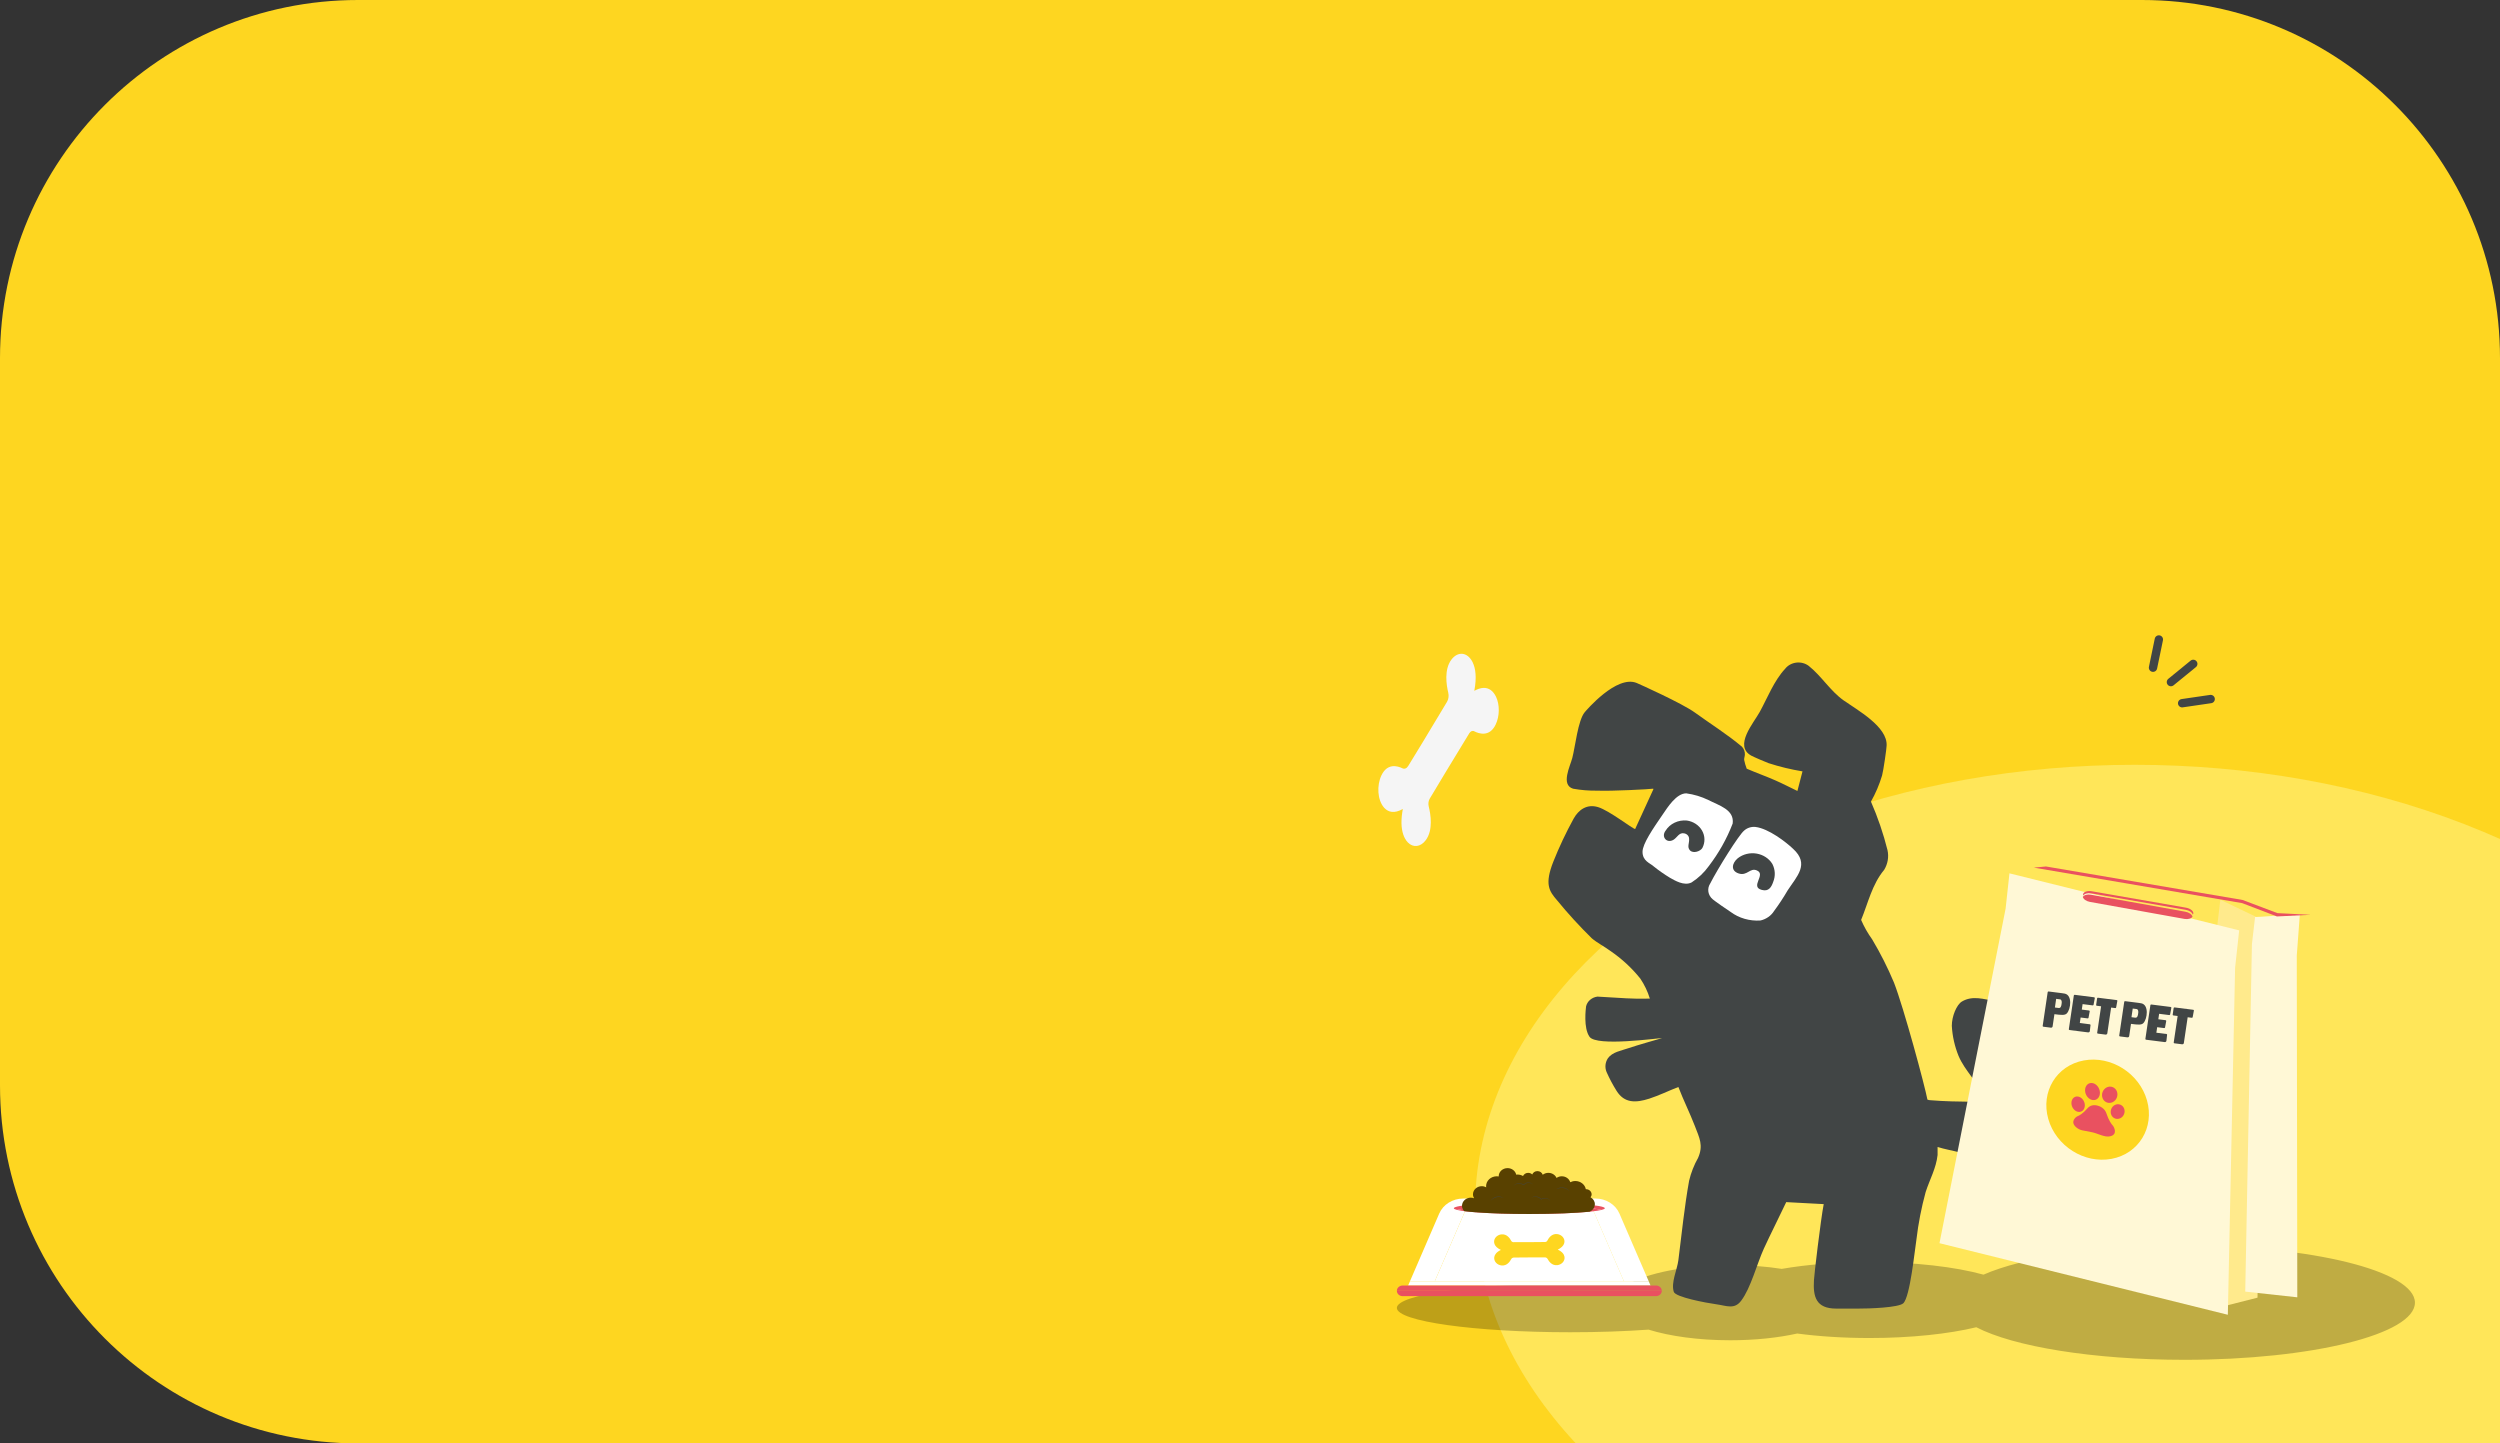 <svg width="698" height="403" viewBox="0 0 698 403" fill="none" xmlns="http://www.w3.org/2000/svg">
<rect x="0" y="0" width="698" height="403" fill="#333333" stroke="none"/>
<g clip-path="url(#clip0_831_8259)">
<path d="M-1 100C-1 44.772 43.772 0 99 0H599C654.228 0 699 44.772 699 100V403H99C43.772 403 -1 358.228 -1 303V100Z" fill="#FED620"/>
<path d="M386.406 225.46C386.46 225.522 386.518 225.582 386.576 225.642C387.639 226.735 389.249 227.23 391.672 225.868C391.537 226.581 391.444 227.24 391.381 227.862C391.088 230.788 391.546 232.744 392.24 234.047C392.488 234.513 392.772 234.901 393.082 235.216C394.568 236.739 396.621 236.509 398.07 234.579C400.196 231.747 399.431 227.272 398.901 225.169C398.714 224.427 398.824 223.581 399.177 222.99L403.362 216.017L410.221 204.733C410.578 204.149 411.114 203.926 411.6 204.174C412.976 204.88 415.884 205.807 417.573 202.334C418.723 199.967 418.749 196.755 417.689 194.532C417.468 194.072 417.204 193.651 416.891 193.292C416.017 192.286 414.738 191.688 412.882 192.315C412.488 192.448 412.071 192.633 411.625 192.883C412.356 189.03 411.945 186.552 411.183 184.958C411.142 184.87 411.099 184.785 411.057 184.704C409.606 181.988 406.976 181.842 405.229 184.17C403.159 186.927 403.83 191.239 404.354 193.404C404.562 194.267 404.427 195.244 404.021 195.923L397.299 207.097L393.176 213.854C392.765 214.526 392.149 214.791 391.585 214.518C390.17 213.827 387.37 213.034 385.724 216.418C384.335 219.275 384.582 223.362 386.406 225.46Z" fill="#F5F5F5"/>
<path d="M612.357 185.353L606.123 190.44" stroke="#414545" stroke-width="2.333" stroke-linecap="round"/>
<path d="M617.217 195.174L609.255 196.338" stroke="#414545" stroke-width="2.333" stroke-linecap="round"/>
<path d="M602.752 178.543L601.122 186.422" stroke="#414545" stroke-width="2.333" stroke-linecap="round"/>
<ellipse opacity="0.5" cx="596.001" cy="337.266" rx="184.163" ry="123.734" fill="#FFF693"/>
<path d="M609.896 347.746C585.817 347.746 564.827 351.027 553.792 355.883C545.962 353.719 534.598 352.357 521.952 352.357C512.844 352.357 504.401 353.067 497.464 354.271C493.124 353.59 488.245 353.206 483.087 353.206C470.598 353.206 459.742 355.448 454.219 358.744C449.279 358.506 443.979 358.375 438.464 358.375C411.699 358.375 390.001 361.418 390 365.17C390.002 368.922 411.699 371.964 438.464 371.964C446.312 371.964 453.725 371.7 460.282 371.235C466.179 373.07 474.221 374.201 483.087 374.201C490.036 374.201 496.479 373.504 501.779 372.32C507.789 373.119 514.657 373.575 521.952 373.575C533.556 373.575 544.08 372.427 551.785 370.566C562.135 375.944 584.266 379.661 609.896 379.661C645.438 379.661 674.25 372.516 674.25 363.703C674.249 354.89 645.438 347.746 609.896 347.746Z" fill="black" fill-opacity="0.25"/>
<path d="M449.606 265.493C448.036 264.322 445.821 263.169 444.459 261.998C441.001 258.612 437.748 255.052 434.713 251.337C432.518 248.802 431.193 246.88 433.691 240.57C435.326 236.463 437.222 232.447 439.368 228.546C440.75 226.081 443.058 224.403 446.181 225.347C449.303 226.291 455.794 231.394 456.533 231.464L461.623 220.366C461.623 220.209 461.623 220.174 461.453 220.209C460.942 220.331 449.985 220.925 445.954 220.75C443.694 220.787 441.436 220.605 439.217 220.209C435.678 219.142 438.403 213.899 438.99 211.61C439.803 208.499 440.56 201.123 442.453 198.851C442.812 198.431 451.328 188.364 456.968 190.689C457.725 191.003 469.628 196.351 473.224 198.956C477.595 202.119 482.213 205.003 486.338 208.464C486.903 209.069 487.2 209.849 487.171 210.648C487.171 211.12 486.925 211.714 486.963 212.151C487.132 212.989 487.373 213.813 487.682 214.616C490.331 215.769 493.075 216.731 495.725 217.902C497.787 218.81 499.793 219.859 501.837 220.838L503.256 215.367C500.041 214.84 496.877 214.074 493.794 213.078C493.17 212.868 489.593 211.33 488.969 210.98C483.992 208.254 489.631 201.857 491.334 198.746C493.416 194.953 495.327 190.007 498.412 186.721C498.774 186.256 499.235 185.864 499.766 185.569C500.298 185.274 500.889 185.082 501.504 185.005C502.118 184.928 502.744 184.968 503.341 185.122C503.939 185.275 504.496 185.54 504.979 185.9C508.574 188.749 510.978 192.891 514.762 195.565C518.547 198.239 527.063 202.906 526.741 208.201C526.741 208.935 525.852 215.193 525.474 216.521C524.718 219.044 523.678 221.487 522.37 223.809C524.285 228.201 525.829 232.724 526.987 237.337C527.407 239.221 527.078 241.182 526.06 242.86C522.673 246.915 521.575 252.123 519.626 256.842C520.448 258.747 521.482 260.569 522.711 262.278C525.035 266.171 527.071 270.206 528.804 274.355C531.529 281.346 537.434 303.245 538.134 307.003C538.376 307.112 538.641 307.171 538.91 307.178C542.865 307.51 546.801 307.562 550.737 307.615C551.855 307.828 553.015 307.749 554.087 307.388C554.201 307.248 553.917 306.601 553.841 306.391C552.213 302.039 548.637 299.068 546.839 294.839C545.74 292.132 545.101 289.284 544.947 286.397C544.947 283.74 546.29 280.489 547.785 279.616C550.756 277.868 553.86 278.969 556.963 279.511C563.775 280.567 570.498 282.068 577.08 284.002C581.451 285.383 584.498 287.498 586.012 291.588C588.312 297.122 589.888 302.889 590.705 308.768C591.273 315.41 585.501 319.133 579.9 322.069C577.742 323.188 572.576 325.285 572.065 325.565C569.056 326.91 565.782 326.141 562.603 325.565C557.323 324.533 552.176 323.048 547.009 321.719C545.003 321.195 542.941 320.863 540.972 320.234C540.972 320.968 540.972 321.737 540.972 322.471C540.575 326.176 538.758 329.357 537.642 332.818C536.453 337.173 535.593 341.6 535.068 346.066C534.614 348.81 533.308 362.18 531.378 363.893C530.034 365.082 521.916 365.379 518.699 365.361C516.806 365.361 514.668 365.361 512.662 365.361C506.985 365.361 506.19 361.988 506.455 357.444C506.455 356.448 508.347 340.491 509.18 336.191L498.715 335.632C498.147 336.925 493.832 345.577 492.451 348.653C490.558 352.812 488.798 359.664 486.149 363.142C484.257 365.711 482.023 364.54 479.298 364.173C476.271 363.753 467.792 362.163 467.319 360.677C466.506 358.021 468.247 354.63 468.606 351.816C469.533 344.475 470.29 336.96 471.596 329.672C472.123 327.44 472.969 325.283 474.113 323.257C475.627 319.762 474.492 317.752 473.205 314.379C471.785 310.708 470.007 307.16 468.606 303.49C465.919 304.521 463.232 305.85 460.488 306.741C456.703 307.947 453.524 308.069 451.328 304.539C450.274 302.851 449.345 301.099 448.546 299.295C448.289 298.673 448.19 298.005 448.256 297.341C448.321 296.678 448.55 296.037 448.925 295.468C450.155 293.72 452.71 293.336 454.602 292.671C456.911 291.867 464.064 289.84 464.064 289.84C462.815 289.84 445.765 292.269 443.797 289.473C442.055 287.009 442.756 281.625 442.831 280.979C442.995 280.278 443.387 279.641 443.956 279.153C444.525 278.665 445.242 278.351 446.011 278.252C453.145 278.637 455.473 278.951 460.639 278.812C460.041 276.84 459.142 274.957 457.971 273.219C455.615 270.273 452.796 267.669 449.606 265.493Z" fill="#414545"/>
<path d="M490.142 230.887C489.559 230.826 488.969 230.886 488.415 231.065C487.862 231.244 487.359 231.535 486.944 231.918C485.506 233.072 479.526 242.649 477.482 246.687C477.028 247.384 476.852 248.205 476.983 249.009C477.115 249.812 477.545 250.549 478.201 251.091C478.447 251.353 482.648 254.307 483.159 254.587C485.517 256.351 488.517 257.214 491.543 256.999C492.333 256.811 493.075 256.479 493.725 256.023C494.375 255.567 494.92 254.995 495.327 254.342C496.701 252.49 497.964 250.571 499.112 248.592C501.686 244.642 505.319 241.269 500.626 236.987C498.639 235.082 493.757 231.324 490.142 230.887Z" fill="white"/>
<path d="M476.95 223.355C475.028 222.42 472.949 221.794 470.8 221.502C468.018 221.502 465.539 225.487 464.271 227.34C461.527 231.324 458.594 235.606 458.594 237.826C458.594 240.395 460.675 240.972 461.622 241.829C463.086 243.008 464.635 244.094 466.258 245.079C467.526 245.779 470.194 247.456 472.295 246.373C474.188 245.152 475.813 243.61 477.083 241.829C479.891 238.164 482.139 234.158 483.763 229.926C484.274 226.046 479.978 224.91 476.95 223.355Z" fill="white"/>
<path d="M490.54 243.035C493.189 244.171 488.458 247.597 491.921 248.47C493.814 248.977 494.571 247.701 495.081 246.216C495.406 245.414 495.552 244.56 495.513 243.704C495.474 242.849 495.25 242.009 494.854 241.235C494.397 240.479 493.765 239.825 493.002 239.322C492.24 238.818 491.366 238.476 490.444 238.321C489.521 238.165 488.573 238.2 487.667 238.423C486.761 238.646 485.92 239.051 485.203 239.609C483.613 240.903 483.065 243.105 485.449 243.874C487.834 244.643 488.609 242.161 490.54 243.035Z" fill="#414545"/>
<path d="M470.953 229.087C469.779 228.98 468.598 229.189 467.55 229.688C466.503 230.187 465.634 230.956 465.048 231.9C463.686 233.648 465.408 235.658 467.319 234.417C468.246 233.823 468.833 232.372 470.196 232.669C470.593 232.729 470.954 232.919 471.212 233.205C471.469 233.491 471.606 233.853 471.596 234.225C471.71 235.361 470.953 236.48 471.842 237.423C472.731 238.367 474.737 237.721 475.305 236.742C475.7 235.985 475.898 235.153 475.882 234.312C475.866 233.472 475.638 232.647 475.215 231.903C474.792 231.159 474.186 230.516 473.446 230.027C472.706 229.538 471.852 229.216 470.953 229.087Z" fill="#414545"/>
<path d="M429.32 357.726L424.655 357.728L393.662 357.73L393.145 358.923L424.655 358.92H429.32L460.829 358.916L460.314 357.724L429.32 357.726Z" fill="white"/>
<path d="M452.14 338.814C451.047 336.288 448.4 334.631 445.455 334.631H438.527C441.472 334.631 444.12 336.288 445.212 338.814L453.388 357.723H460.315L452.14 338.814Z" fill="white"/>
<path d="M415.444 334.635H408.516C405.572 334.635 402.924 336.294 401.832 338.82L393.66 357.729H400.588L408.759 338.819C409.852 336.293 412.499 334.635 415.444 334.635Z" fill="white"/>
<path d="M438.527 334.633H436.245H431.579H429.317H424.652H422.389H417.724H415.442C412.497 334.633 409.85 336.291 408.758 338.818L400.586 357.727H417.726L422.391 357.726H424.654H429.319H431.581H436.246H453.387L445.211 338.817C444.119 336.291 441.471 334.633 438.527 334.633Z" fill="white"/>
<path d="M391.609 361.888L462.369 361.882C463.255 361.882 463.972 361.218 463.972 360.399L390.004 360.405C390.004 361.223 390.723 361.886 391.609 361.886V361.888Z" fill="#E95160"/>
<path d="M390.004 360.404L463.972 360.399C463.972 359.58 463.253 358.917 462.367 358.917L391.608 358.923C390.723 358.923 390.004 359.585 390.004 360.404Z" fill="#E95160"/>
<path d="M447.171 337.807C447.748 337.662 448.061 337.507 448.061 337.346C448.061 336.461 438.626 335.746 426.987 335.746C415.347 335.746 405.912 336.464 405.912 337.349C405.912 337.509 406.225 337.664 406.802 337.811C409.409 337.15 417.456 336.669 426.987 336.669C436.517 336.669 444.566 337.148 447.171 337.807Z" fill="#E95160"/>
<path d="M447.171 337.808C444.564 337.149 436.517 336.668 426.987 336.669C417.457 336.669 409.407 337.152 406.803 337.811C409.409 338.47 417.457 338.951 426.987 338.95C436.517 338.95 444.566 338.467 447.171 337.808Z" fill="#E95160"/>
<path d="M436.809 350.933C436.805 350.899 436.797 350.863 436.791 350.829C436.667 350.188 436.185 349.479 434.927 348.892C435.159 348.781 435.361 348.666 435.541 348.549C436.393 347.994 436.715 347.382 436.784 346.831C436.807 346.633 436.799 346.439 436.762 346.255C436.587 345.359 435.755 344.651 434.721 344.553C433.201 344.407 432.358 345.703 432.025 346.375C431.909 346.612 431.652 346.763 431.37 346.766L428.027 346.797L422.582 346.813C422.3 346.813 422.042 346.666 421.921 346.429C421.581 345.761 420.718 344.474 419.202 344.635C418.168 344.745 417.346 345.463 417.182 346.36C417.149 346.545 417.142 346.739 417.169 346.937C417.243 347.488 417.575 348.097 418.432 348.642C418.615 348.757 418.819 348.87 419.05 348.98C417.799 349.581 417.326 350.294 417.21 350.937C417.204 350.973 417.198 351.007 417.194 351.041C417.052 352.194 418.009 353.201 419.256 353.319C420.736 353.461 421.575 352.237 421.925 351.553C422.065 351.28 422.363 351.109 422.689 351.106L428.054 351.063L431.32 351.057C431.644 351.057 431.945 351.226 432.087 351.495C432.447 352.176 433.302 353.393 434.779 353.235C436.027 353.102 436.968 352.084 436.813 350.935L436.809 350.933Z" fill="#FED620"/>
<path d="M412.098 338.484C412.185 338.491 412.278 338.496 412.368 338.504C412.335 338.466 412.292 338.433 412.259 338.393C412.21 338.431 412.148 338.449 412.098 338.484Z" fill="#964419"/>
<path d="M444.075 334.281C444.254 334.046 444.383 333.775 444.383 333.466C444.383 332.667 443.681 332.021 442.818 332.021C442.8 332.021 442.785 332.03 442.765 332.03C442.52 330.73 441.3 329.739 439.821 329.739C439.311 329.739 438.839 329.866 438.419 330.075C438.124 329.121 437.183 328.417 436.055 328.417C435.501 328.417 434.996 328.592 434.584 328.877C434.215 328.046 433.332 327.459 432.3 327.459C431.699 327.459 431.157 327.665 430.729 327.994C430.531 327.407 429.958 326.972 429.256 326.972C428.554 326.972 428.024 327.367 427.8 327.915C427.514 327.636 427.118 327.459 426.669 327.459C426.02 327.459 425.464 327.823 425.227 328.342C424.772 328.085 424.245 327.931 423.674 327.931C423.555 327.931 423.44 327.951 423.326 327.963C423.098 326.922 422.101 326.137 420.906 326.137C419.541 326.137 418.437 327.159 418.437 328.417C418.437 328.434 418.443 328.45 418.443 328.468C418.27 328.439 418.093 328.417 417.91 328.417C416.256 328.417 414.915 329.656 414.915 331.184C414.915 331.292 414.936 331.392 414.95 331.497C414.586 331.303 414.17 331.184 413.721 331.184C412.357 331.184 411.253 332.206 411.253 333.464C411.253 333.859 411.371 334.226 411.562 334.549C411.282 334.446 410.979 334.385 410.658 334.385C409.309 334.385 408.219 335.385 408.193 336.624C408.193 336.639 408.189 336.651 408.189 336.665C408.189 337.238 408.427 337.755 408.804 338.156C409.717 338.274 410.831 338.382 412.098 338.477C412.149 338.443 412.213 338.425 412.26 338.387C412.291 338.427 412.334 338.457 412.369 338.497C416.157 338.775 421.302 338.946 426.986 338.946C433.884 338.946 439.995 338.692 443.838 338.303C444.593 337.987 445.135 337.332 445.253 336.547C445.269 336.443 445.288 336.339 445.288 336.231C445.288 335.398 444.8 334.676 444.077 334.278L444.075 334.281Z" fill="#594100"/>
<path d="M434.445 332.082C434.717 331.88 435.038 331.737 435.374 331.642C435.711 331.546 436.074 331.52 436.426 331.561C436.776 331.608 437.124 331.71 437.417 331.895C437.573 331.972 437.699 332.089 437.837 332.187C437.964 332.299 438.076 332.423 438.191 332.543C438.055 332.442 437.932 332.329 437.794 332.236C437.651 332.15 437.522 332.044 437.365 331.979C437.071 331.821 436.743 331.73 436.41 331.688C436.078 331.645 435.736 331.667 435.404 331.737C435.238 331.775 435.073 331.818 434.916 331.879C434.754 331.933 434.599 332.004 434.447 332.082H434.445Z" fill="#414545"/>
<path d="M416.188 335.262C416.362 334.984 416.607 334.745 416.885 334.545C417.163 334.346 417.49 334.199 417.836 334.124C418.18 334.052 418.545 334.032 418.889 334.107C419.064 334.127 419.228 334.195 419.395 334.242C419.556 334.305 419.71 334.382 419.861 334.457C419.694 334.409 419.537 334.344 419.371 334.301C419.204 334.267 419.043 334.212 418.872 334.204C418.536 334.154 418.193 334.177 417.867 334.247C417.538 334.317 417.229 334.452 416.946 334.626C416.806 334.716 416.67 334.811 416.545 334.921C416.415 335.025 416.298 335.142 416.188 335.265V335.262Z" fill="#414545"/>
<path d="M422.531 331.089C422.696 330.899 422.906 330.741 423.136 330.614C423.367 330.49 423.626 330.405 423.896 330.371C424.44 330.307 424.99 330.479 425.429 330.761L425.34 330.773C425.515 330.59 425.719 330.447 425.946 330.332C426.172 330.219 426.429 330.149 426.687 330.143C426.946 330.136 427.204 330.192 427.432 330.296C427.659 330.402 427.865 330.542 428.04 330.705C427.846 330.56 427.636 330.432 427.406 330.348C427.179 330.26 426.934 330.217 426.693 330.235C426.452 330.253 426.219 330.323 426.005 330.432C425.795 330.54 425.599 330.687 425.445 330.852L425.406 330.895L425.356 330.865C425.14 330.734 424.91 330.623 424.666 330.551C424.423 330.479 424.164 330.454 423.909 330.475C423.398 330.517 422.91 330.754 422.531 331.089Z" fill="#414545"/>
<path d="M427.465 334.446C427.677 334.299 427.924 334.197 428.18 334.127C428.439 334.062 428.713 334.039 428.981 334.067C429.525 334.13 430.011 334.425 430.359 334.802L430.27 334.793C430.489 334.656 430.725 334.563 430.977 334.505C431.228 334.448 431.494 334.439 431.747 334.495C432 334.549 432.235 334.662 432.425 334.814C432.618 334.969 432.777 335.152 432.904 335.353C432.754 335.168 432.585 334.996 432.386 334.859C432.19 334.723 431.965 334.624 431.726 334.584C431.487 334.545 431.242 334.559 431.006 334.615C430.773 334.671 430.544 334.768 430.349 334.891L430.299 334.924L430.258 334.883C430.085 334.707 429.895 334.545 429.677 334.419C429.461 334.294 429.216 334.209 428.965 334.172C428.458 334.093 427.924 334.209 427.465 334.446Z" fill="#414545"/>
<path d="M619.92 251.205L618.603 262.346L616.837 365.727L630.296 362.306L632.148 265.06L633.043 257.491L619.92 251.205Z" fill="#FFEA8C"/>
<path d="M629.62 256.04L628.738 263.592L626.873 360.617L641.406 362.209L641.26 266.785L642.121 255.251L629.62 256.04Z" fill="#FFF8D6"/>
<path d="M559.968 253.678L561.04 243.839L625.178 259.761L624.04 270.198L622.011 367.084L541.503 347.099L559.968 253.678Z" fill="#FFF8D6"/>
<path d="M645.131 255.412L635.856 254.945L626.144 251.275L571.23 241.918L567.832 242.24L626.015 252.155L635.721 255.872L645.131 255.412Z" fill="#E95160"/>
<path d="M583.917 249.433L610.233 254.02C611.282 254.202 612.062 254.768 612.224 255.364C612.282 255.273 612.359 255.189 612.375 255.083C612.478 254.382 611.56 253.638 610.325 253.423L584.008 248.836C582.773 248.621 581.688 249.015 581.585 249.716C581.569 249.823 581.619 249.928 581.648 250.035C581.973 249.523 582.872 249.251 583.924 249.434L583.917 249.433Z" fill="#E95160"/>
<path d="M583.513 251.813L609.867 256.555C610.917 256.744 611.822 256.465 612.148 255.939C611.987 255.325 611.21 254.743 610.157 254.554L583.803 249.811C582.753 249.622 581.848 249.901 581.521 250.427C581.683 251.041 582.459 251.623 583.513 251.813Z" fill="#E95160"/>
<path d="M589.538 323.554C597.15 322.131 601.585 314.827 599.443 307.24C597.3 299.653 589.393 294.657 581.78 296.081C574.167 297.504 569.733 304.808 571.875 312.395C574.017 319.982 581.925 324.978 589.538 323.554Z" fill="#FED620"/>
<path d="M589.881 314.235C589.501 313.84 588.75 312.806 588.1 310.838C587.772 309.851 586.933 309.049 585.695 308.703C584.432 308.349 583.459 308.7 582.819 309.446C581.562 310.911 580.53 311.475 580.05 311.645C579.625 311.795 577.791 313.195 579.747 314.805C580.214 315.189 580.806 315.478 581.421 315.6C582.342 315.783 583.263 315.944 584.185 316.142C585.744 316.475 587.589 317.581 589.098 317.267C591.415 316.784 590.218 314.587 589.881 314.237L589.881 314.235Z" fill="#E95160"/>
<path d="M586.298 305.068C586.321 306.379 585.414 307.304 584.269 307.134C583.125 306.964 582.174 305.765 582.151 304.454C582.128 303.143 583.035 302.218 584.18 302.388C585.324 302.557 586.275 303.757 586.298 305.068Z" fill="#E95160"/>
<path d="M582.086 308.57C582.107 309.752 581.287 310.588 580.253 310.435C579.219 310.282 578.362 309.199 578.34 308.017C578.319 306.835 579.14 305.999 580.174 306.152C581.208 306.305 582.064 307.388 582.086 308.57Z" fill="#E95160"/>
<path d="M587.046 304.882C586.591 306.061 587.113 307.368 588.212 307.797C589.312 308.226 590.57 307.618 591.025 306.436C591.479 305.256 590.958 303.95 589.858 303.52C588.759 303.091 587.5 303.7 587.046 304.882Z" fill="#E95160"/>
<path d="M589.453 309.648C589.042 310.714 589.512 311.893 590.504 312.28C591.496 312.667 592.634 312.118 593.045 311.053C593.456 309.987 592.986 308.809 591.994 308.421C591.002 308.034 589.864 308.583 589.453 309.648Z" fill="#E95160"/>
<path d="M594.974 285.868C596.912 286.113 597.904 286.218 598.444 285.638C599.543 284.46 600.045 280.539 597.822 280.116C597.591 280.073 597.304 280.028 596.985 279.988L593.333 279.525C593.275 279.518 593.218 279.532 593.172 279.564C593.126 279.596 593.095 279.644 593.088 279.697L591.686 289.14C591.679 289.193 591.694 289.246 591.729 289.289C591.763 289.331 591.815 289.359 591.872 289.366L593.976 289.633C594.091 289.647 594.206 289.619 594.298 289.555C594.39 289.49 594.451 289.395 594.466 289.289L594.974 285.868ZM595.458 281.588L596.534 281.724C596.965 281.779 597.044 282.281 597.006 282.732C596.916 283.751 596.685 284.198 596.14 284.135C595.944 284.11 595.106 284.004 595.106 284.004L595.458 281.588Z" fill="#414545"/>
<path d="M612.344 281.93L607.129 281.27C607.072 281.263 607.014 281.277 606.968 281.309C606.923 281.341 606.892 281.389 606.885 281.441L606.611 283.286C606.603 283.338 606.618 283.392 606.653 283.434C606.688 283.477 606.74 283.505 606.797 283.512L607.999 283.664L606.9 291.066C606.892 291.119 606.907 291.172 606.942 291.215C606.977 291.257 607.029 291.285 607.086 291.292L609.24 291.565C609.354 291.579 609.47 291.551 609.562 291.487C609.653 291.423 609.714 291.327 609.729 291.222L610.798 284.018L611.948 284.164C612.006 284.171 612.063 284.157 612.109 284.125C612.155 284.093 612.186 284.045 612.193 283.992L612.532 282.156C612.535 282.13 612.534 282.103 612.526 282.078C612.519 282.052 612.506 282.028 612.489 282.007C612.471 281.986 612.449 281.968 612.425 281.955C612.4 281.942 612.372 281.933 612.344 281.93Z" fill="#414545"/>
<path d="M602.056 288.335L602.284 286.793L604.236 287.04C604.293 287.047 604.351 287.033 604.397 287.001C604.442 286.969 604.473 286.921 604.48 286.869L604.814 285.062C604.822 285.01 604.807 284.956 604.772 284.914C604.737 284.871 604.686 284.844 604.628 284.836L602.602 284.58L602.829 283.052L605.652 283.409C605.709 283.417 605.767 283.403 605.813 283.37C605.859 283.338 605.889 283.29 605.897 283.238L606.242 281.37C606.25 281.318 606.235 281.264 606.2 281.222C606.165 281.179 606.113 281.151 606.056 281.144L600.635 280.458C600.578 280.451 600.52 280.465 600.474 280.497C600.428 280.529 600.398 280.577 600.39 280.629L598.99 290.065C598.982 290.117 598.998 290.171 599.033 290.213C599.067 290.256 599.119 290.284 599.176 290.291L604.373 290.949C604.431 290.956 604.489 290.953 604.546 290.939C604.602 290.925 604.654 290.9 604.7 290.867C604.746 290.834 604.784 290.793 604.813 290.746C604.841 290.699 604.858 290.647 604.865 290.594L605.054 288.915C605.062 288.862 605.047 288.809 605.012 288.767C604.977 288.724 604.926 288.696 604.869 288.689L602.056 288.335Z" fill="#414545"/>
<path d="M573.596 283.161C575.535 283.407 576.526 283.512 577.067 282.932C578.165 281.754 578.668 277.833 576.442 277.409C576.214 277.366 575.926 277.322 575.606 277.281L571.961 276.82C571.904 276.812 571.846 276.826 571.801 276.859C571.755 276.891 571.724 276.939 571.717 276.991L570.315 286.434C570.307 286.487 570.323 286.541 570.358 286.583C570.392 286.626 570.444 286.653 570.501 286.661L572.599 286.926C572.713 286.941 572.829 286.913 572.921 286.848C573.013 286.784 573.073 286.688 573.089 286.583L573.596 283.161ZM574.08 278.881L575.157 279.018C575.588 279.072 575.669 279.575 575.63 280.026C575.541 281.044 575.31 281.491 574.764 281.428C574.568 281.404 573.73 281.298 573.73 281.298L574.08 278.881Z" fill="#414545"/>
<path d="M590.972 279.224L585.758 278.564C585.701 278.557 585.643 278.571 585.597 278.603C585.551 278.635 585.521 278.683 585.513 278.736L585.24 280.58C585.232 280.633 585.247 280.686 585.282 280.729C585.317 280.771 585.369 280.799 585.426 280.806L586.627 280.958L585.529 288.36C585.521 288.413 585.536 288.467 585.571 288.509C585.606 288.552 585.658 288.579 585.715 288.587L587.869 288.859C587.983 288.874 588.099 288.846 588.19 288.781C588.282 288.717 588.343 288.622 588.358 288.516L589.427 281.313L590.582 281.459C590.639 281.466 590.697 281.452 590.743 281.42C590.789 281.388 590.819 281.34 590.827 281.287L591.165 279.451C591.169 279.425 591.167 279.398 591.159 279.372C591.152 279.346 591.139 279.321 591.121 279.3C591.103 279.279 591.08 279.261 591.055 279.248C591.029 279.235 591.001 279.227 590.972 279.224Z" fill="#414545"/>
<path d="M580.683 285.63L580.911 284.088L582.869 284.336C582.926 284.343 582.984 284.329 583.03 284.297C583.076 284.265 583.106 284.217 583.114 284.164L583.448 282.358C583.456 282.305 583.441 282.252 583.406 282.209C583.371 282.167 583.319 282.139 583.262 282.132L581.235 281.875L581.462 280.347L584.277 280.704C584.334 280.711 584.392 280.697 584.438 280.665C584.484 280.633 584.514 280.585 584.522 280.532L584.869 278.665C584.877 278.612 584.862 278.559 584.827 278.516C584.792 278.474 584.74 278.446 584.683 278.439L579.26 277.752C579.203 277.745 579.145 277.759 579.099 277.791C579.053 277.823 579.023 277.871 579.015 277.924L577.615 287.359C577.607 287.412 577.623 287.465 577.658 287.508C577.692 287.55 577.744 287.578 577.801 287.585L582.992 288.242C583.049 288.25 583.108 288.246 583.164 288.232C583.22 288.218 583.273 288.194 583.319 288.161C583.365 288.128 583.403 288.086 583.431 288.039C583.459 287.992 583.477 287.941 583.483 287.887L583.673 286.209C583.681 286.156 583.666 286.103 583.631 286.06C583.596 286.018 583.544 285.99 583.487 285.983L580.683 285.63Z" fill="#414545"/>
</g>
<defs>
<clipPath id="clip0_831_8259">
<path d="M0 100C0 44.772 44.772 0 100 0H598C653.228 0 698 44.772 698 100V403H100C44.772 403 0 358.228 0 303V100Z" fill="white"/>
</clipPath>
</defs>
</svg>
